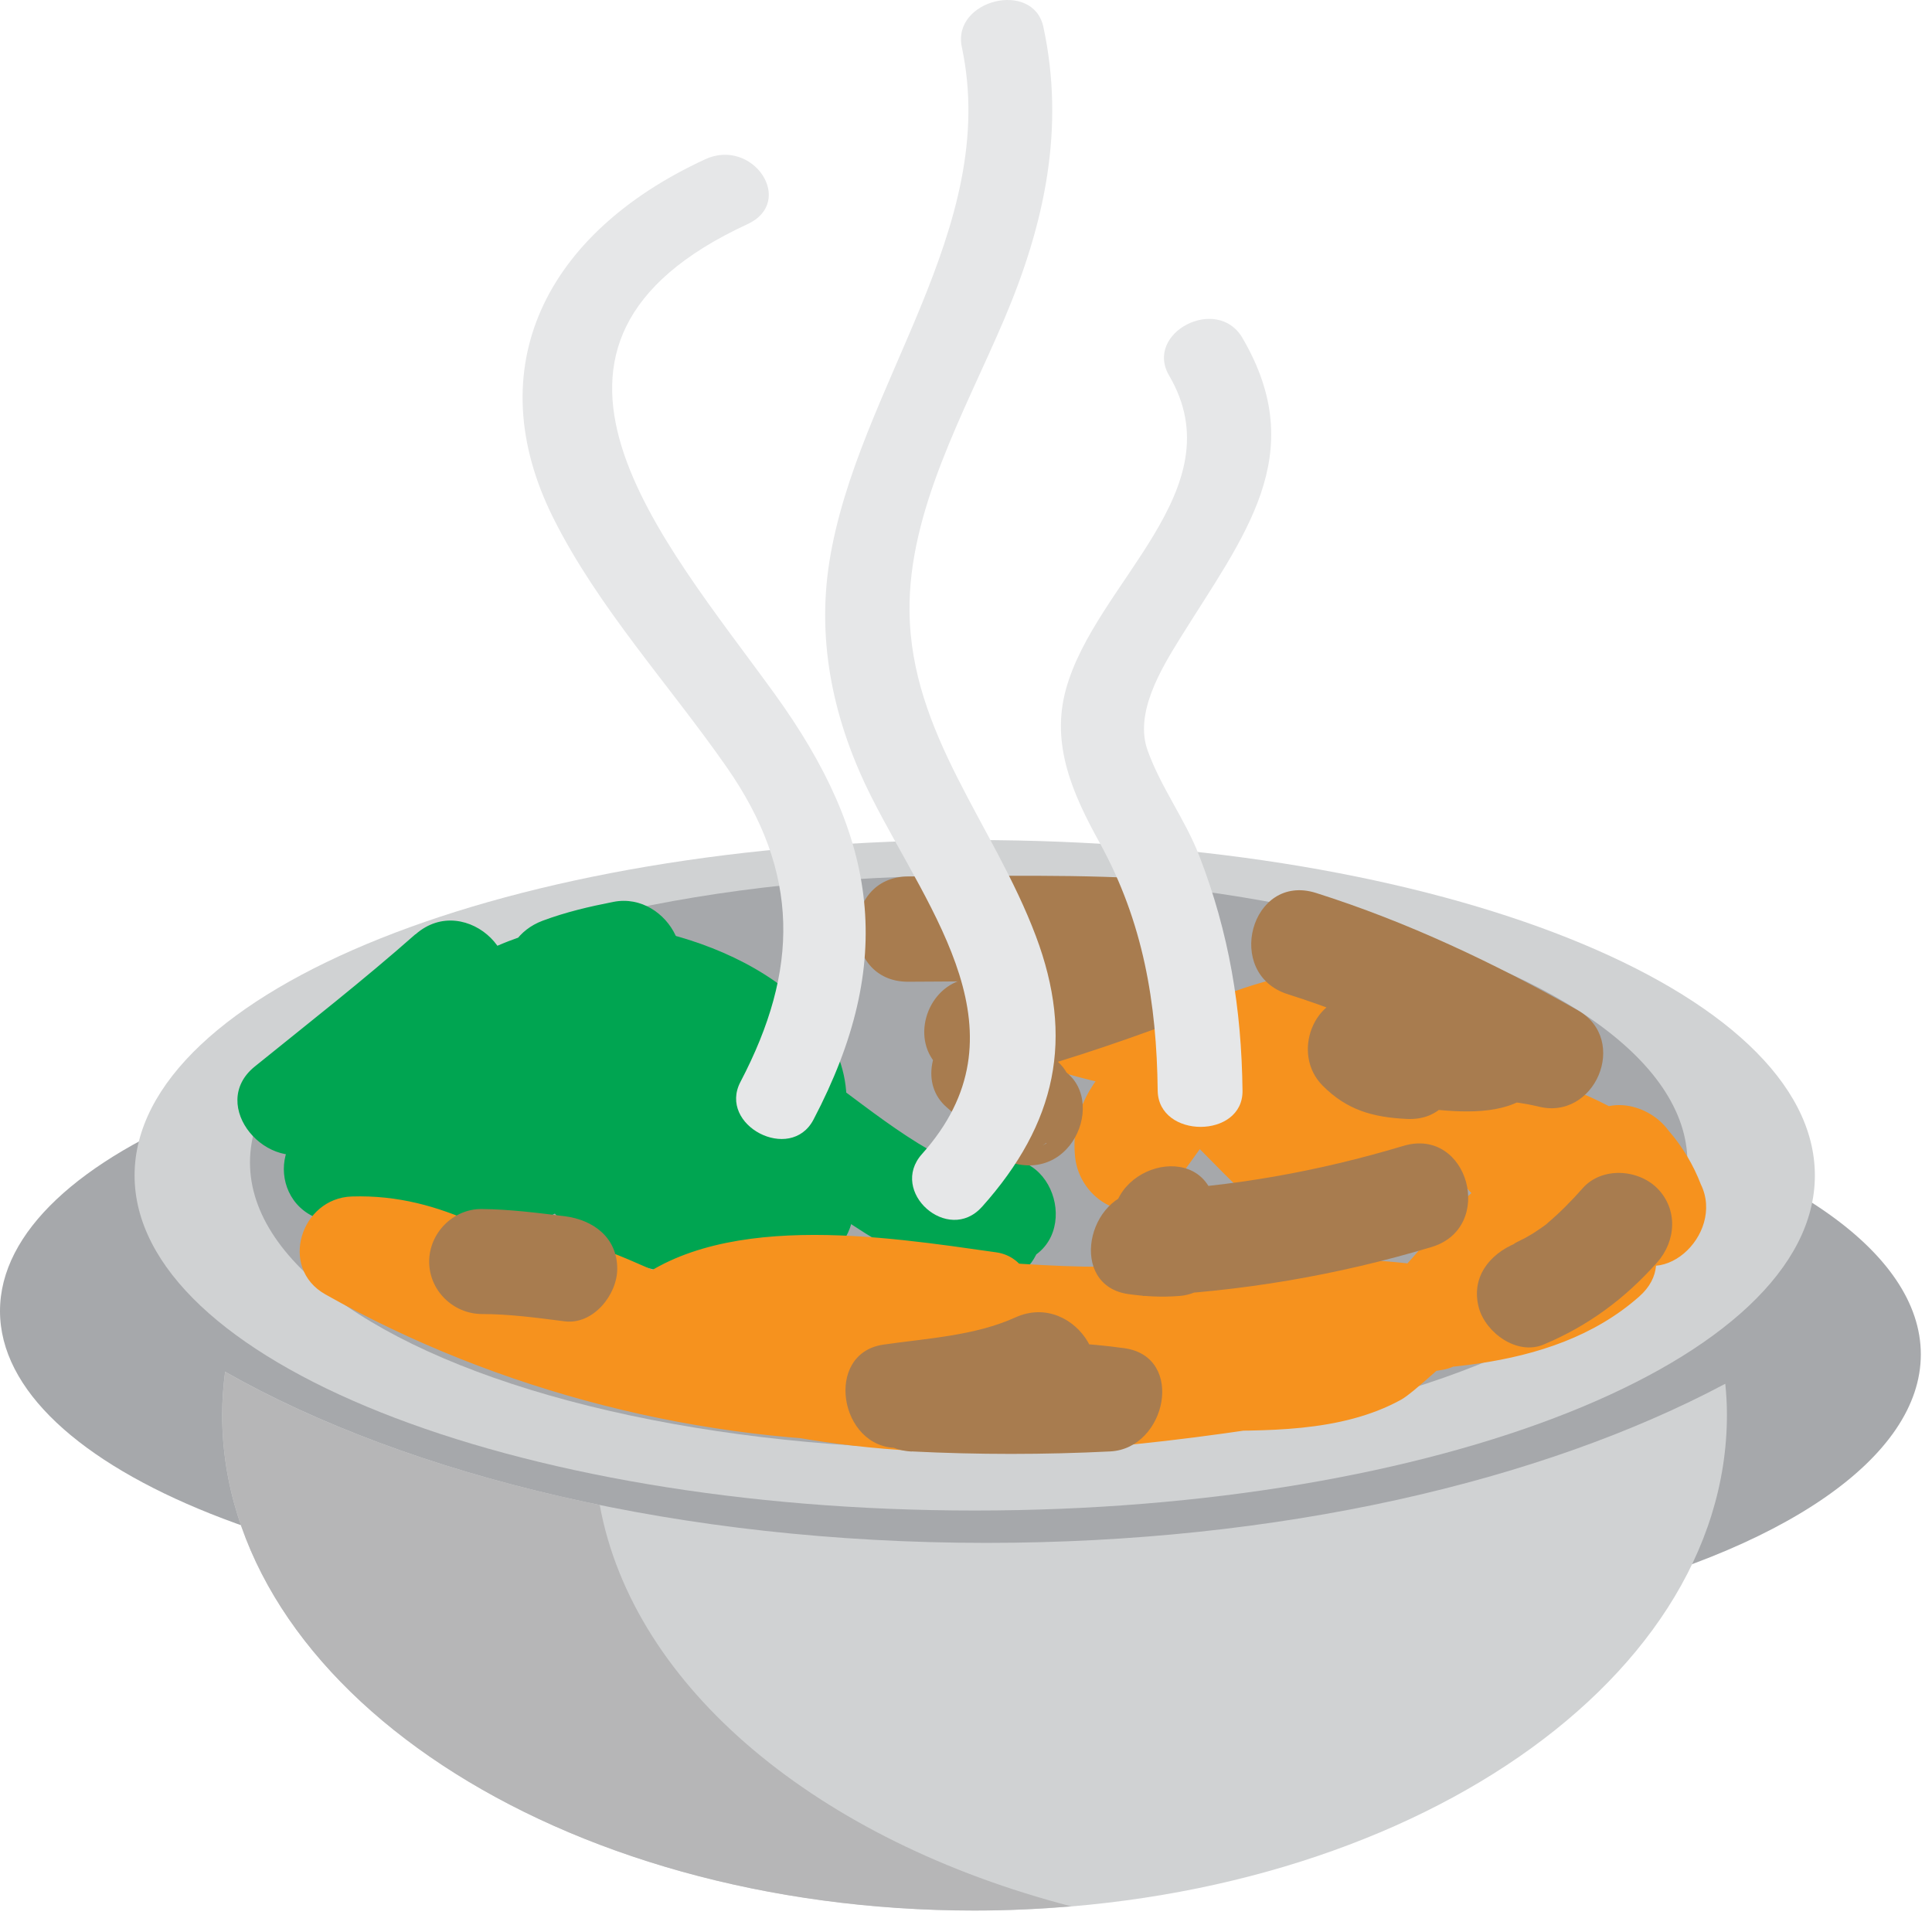 <svg xmlns="http://www.w3.org/2000/svg" viewBox="0 0 64 64" enable-background="new 0 0 64 64"><g fill="#a6a8ab"><path d="m47.618 43.43c0 5.243-10.658 9.498-23.808 9.498-13.148 0-23.81-4.255-23.81-9.498 0-5.25 10.662-9.502 23.81-9.502 13.15 0 23.808 4.252 23.808 9.502"/><ellipse cx="39.822" cy="44.866" rx="23.808" ry="9.498"/></g><path fill="#d0d2d3" d="m32.677 51.11c-10.07 0-19.1-2.196-25.22-5.67-.061.469-.098.943-.098 1.424 0 9.07 11.159 16.423 24.923 16.423 13.766 0 24.925-7.354 24.925-16.423 0-.346-.02-.686-.055-1.025-6.091 3.241-14.804 5.271-24.477 5.271"/><path fill="#b6b6b7" d="m19.867 49.855c-4.805-.986-9.05-2.504-12.408-4.412-.061.469-.098.943-.098 1.424 0 9.07 11.159 16.423 24.923 16.423 1.085 0 2.151-.052 3.202-.14-8.358-2.168-14.506-7.216-15.619-13.295"/><path fill="#d0d2d3" d="m60.12 38.938c0 6.131-12.464 11.1-27.83 11.1-15.371 0-27.832-4.976-27.832-11.1 0-6.133 12.461-11.11 27.832-11.11 15.366-0 27.83 4.973 27.83 11.11"/><ellipse fill="#a6a8ab" cx="32.09" cy="38.508" rx="23.809" ry="9.501"/><g fill="#00a551"><path d="m13.76 30.949c-1.724 1.523-3.531 2.934-5.319 4.38-1.591 1.282.441 3.638 2.109 2.729 1.556-.843 3.1-1.67 4.747-2.324-.655-.854-1.313-1.705-1.967-2.559-.431.702-.917 1.365-1.447 1.993-1.145 1.442.314 3.881 2.109 2.731 1.188-.758 2.357-1.516 3.596-2.188-.793-.793-1.585-1.585-2.379-2.377-.425.71-.757 1.431-1.096 2.188-.635 1.404.806 3.513 2.379 2.379 1.278-.918 2.487-1.854 3.636-2.932 1.544-1.439-.408-3.5-2.107-2.731-.096.104-.186.208-.278.313-.208.795-.417 1.588-.623 2.379.694-.438 1.441-.744 2.24-.92 1.707-.494 1.615-2.816 0-3.353-.157-.053-.312-.106-.468-.157 0 1.12 0 2.236 0 3.355.776-.293 1.534-.465 2.348-.625-.449-1.061-.894-2.123-1.342-3.181-2.821 1.394-11.761 3.626-8.598 8.48.498-.877 1-1.746 1.502-2.62-.315-.031-.629-.062-.944-.095-1.938-.41-3.03 2.094-1.341 3.182.59.423 1.215.79 1.874 1.096.294-1.082.586-2.162.878-3.244-.731.047-1.458.098-2.187.157-2.252.171-2.227 3.274 0 3.479 2.299.209 5.29.834 7.437-.354.683-.382 1.066-.718 1.576-1.28.359-.397.737-.772 1.121-1.144 1.744-1.683-.466.494-.459-.839.871-.5 1.744-1 2.619-1.501-.263-.156-.523-.315-.784-.47-.294 1.08-.584 2.16-.88 3.242.596.235 1.188.469 1.781.699.294-1.08.586-2.158.88-3.242-.98-.109-1.838-.109-2.816 0-1.327.149-2.147 1.36-1.503 2.619 1.143 2.229 3.745 3.092 6.05 3.611 2.185.5 3.11-2.855.925-3.354-1.362-.309-3.261-.639-3.962-2.01-.504.869-1 1.742-1.505 2.616.978-.106 1.836-.106 2.816 0 1.829.204 2.223-2.396.878-3.243-1.168-.732-2.175-1.023-3.54-1.175-1.801-.202-2.255 2.413-.876 3.239.259.156.523.315.782.471 1.143.688 2.609-.197 2.617-1.503.02-2.663-1.889-4.108-4.284-2.597-.992.629-1.815 1.561-2.591 2.424-1.208 1.339-4.678.455-6.277.311 0 1.16 0 2.319 0 3.479.729-.055 1.456-.106 2.187-.152 1.617-.109 2.518-2.391.88-3.243-.662-.308-1.286-.672-1.875-1.096-.449 1.062-.896 2.12-1.338 3.181.652.139 1.191.2 1.867.221 1.278.028 2.219-1.52 1.5-2.621-.437-.674 6.519-3.307 7.354-3.717 1.866-.919.492-3.543-1.343-3.18-.809.159-1.567.335-2.346.625-1.604.602-1.699 2.788 0 3.355.159.052.313.105.47.154 0-1.117 0-2.234 0-3.353-1.128.332-2.089.629-3.075 1.268-.716.468-1.221 1.605-.623 2.381 1.44 1.875 2.945 1.889 5.04.937-.704-.908-1.408-1.82-2.109-2.731-.929.868-1.901 1.646-2.932 2.387.793.793 1.587 1.588 2.381 2.381.341-.756.668-1.479 1.096-2.189.921-1.535-.88-3.195-2.383-2.381-1.239.674-2.407 1.434-3.594 2.189.702.912 1.405 1.822 2.105 2.731.698-.882 1.376-1.759 1.995-2.698.794-1.205-.537-3.125-1.967-2.555-1.928.77-3.753 1.688-5.576 2.674.702.914 1.407 1.827 2.111 2.737 1.785-1.442 3.592-2.858 5.315-4.379 1.685-1.486-.786-3.934-2.462-2.458l0 0"/><path d="m18.452 40.29c1.062 1.174 2.352 1.615 3.892 1.854.154-1.139.308-2.279.464-3.418-.335-.014-.651-.097-.945-.25-.157 1.141-.308 2.28-.462 3.422 2.138.001 6.121.24 6.787-2.566.797-3.355-1.699-6.09-4.604-7.264-.155 1.138-.31 2.278-.465 3.417.106 0 .208 0 .314 0 2.049 0 2.253-2.771.462-3.417-1.039-.376-2.036-.729-3.02-1.231-.294 1.078-.584 2.16-.88 3.243.974.05 4.903 1.043 4.579 2.484-.187.824.133 1.487.797 1.967 2.171 1.557 4.313 3.346 6.983 3.928 1.976.432 2.966-2.061 1.341-3.18-.334-.232-.653-.367-1.041-.489 0 1.118 0 2.237 0 3.354.365-.104.731-.209 1.095-.313 2.151-.613 1.233-3.974-.927-3.354-.363.107-.729.213-1.096.313-1.686.483-1.625 2.844 0 3.354.072.047.143.094.211.141.447-1.063.896-2.121 1.342-3.182-2.345-.515-4.244-2.209-6.149-3.576.265.654.531 1.308.798 1.966.972-4.324-4.394-6.705-7.934-6.895-1.707-.09-2.409 2.464-.878 3.244 1.25.633 2.542 1.105 3.857 1.581.153-1.14.306-2.278.463-3.42-.106 0-.208 0-.314 0-2.097 0-2.193 2.722-.462 3.42.737.298 3.335 2.503 1.65 2.914-.903.222-1.983.085-2.906.079-2.111-.001-2.177 2.71-.464 3.415.604.252 1.225.313 1.872.376 1.944.195 2.395-3.115.462-3.417-.931-.146-1.671-.2-2.36-.957-1.508-1.668-3.963.799-2.458 2.457l0 0"/></g><path fill="#f6921e" d="m52.18 38.982c-1.494.644-2.992 1.268-4.464 1.961-1.548.732-.817 3.375.878 3.244 1.672-.133 3.277-.496 4.926-.781-.564-.967-1.129-1.936-1.692-2.903-2.097 1.849-6.144 1.448-8.763 1.452-1.926.002-2.428 3.02-.465 3.418 1.797.361 3.409.329 5.207 0 1.659-.307 1.68-3.07 0-3.355-3.311-.565-6.556-.256-9.89-.088-3.576.186-7.162-.438-10.738-.51-2.277-.043-2.191 3.271 0 3.479 1.985.189 3.85.242 5.815-.061 1.663-.254 1.679-3.119 0-3.354-3.663-.518-9.411-1.45-12.398 1.338.702-.092 1.405-.18 2.11-.273-1.719-.729-3.265-1.593-5.162-1.662-1.223-.045-2.303 1.553-1.501 2.616.355.478.714.951 1.066 1.427.796-.793 1.589-1.584 2.381-2.381-2.585-1.404-4.778-3.01-7.835-2.914-1.69.055-2.429 2.368-.878 3.242 5.709 3.225 12.523 4.956 19.08 4.88 2.25-.028 2.236-3.396 0-3.479-1.193-.049-2.379-.135-3.573-.18-1.94-.076-2.399 3.043-.46 3.418 5.268 1.02 10.467.604 15.737-.177 1.985-.296 1.443-3.42-.461-3.42-.479 0-.953 0-1.431 0 0 1.16 0 2.317 0 3.479 2.22-.006 4.734.076 6.748-1.033.761-.418 4.884-4.561 5.224-4.377.838.449 1.89.214 2.381-.625.42-.719.873-1.403 1.248-2.145-1 0-2 0-3 0 .461.53.818 1.127 1.07 1.785.91-.703 1.823-1.404 2.733-2.107-1.2-1.477-2.577-2.271-4.335-2.946-.758-.29-1.562.196-1.967.799-.309.38-.543.794-.715 1.251.912-.117 1.821-.236 2.731-.354-1.248-1.09-2.146-2.412-3.563-3.305-1.427-.895-3.406.934-2.381 2.379.372.526.719.957 1.166 1.424.563-.967 1.127-1.938 1.693-2.906-1.678-.367-3.201-.895-4.928-.953-1.104-.041-2.01 1.145-1.678 2.199.19.672.428 1.328.713 1.966.407-.716.813-1.431 1.217-2.144-.437.162-.76.338-1.122.627-.612.489-.62 1.48-.274 2.107.274.459.512.936.714 1.43.654-.854 1.313-1.705 1.964-2.557-1.979-.342-3.371-2.48-4.82-3.744-1.409-1.225-2.922-1.796-4.741-2.03-2-.254-2.281 2.891-.462 3.417 2.391.692 4.764.922 7.245.955 2.27.033 2.206-3.311 0-3.48-3.544-.27-4.261 1.832-6.406 4.08.989.41 1.979.82 2.969 1.23-.14-1.332 2.577-2.091 3.466-2.4 2.207-.779 3.994-.414 6.05.69 1.979 1.06 3.734-1.944 1.757-3.01-3.257-1.748-5.996-2.01-9.461-.787-2.372.835-5.604 2.539-5.29 5.501.15 1.413 1.828 2.425 2.969 1.229 1.298-1.358 1.764-3.227 3.947-3.061 0-1.162 0-2.318 0-3.48-2.17-.028-4.229-.223-6.32-.828-.154 1.141-.309 2.277-.463 3.418 3.602.46 4.99 5.02 8.641 5.648 1.564.268 2.623-1.115 1.965-2.559-.201-.494-.438-.969-.713-1.425-.093.7-.183 1.403-.272 2.106-.14.09-.274.18-.409.269.807-.294 1.589-1.209 1.213-2.14-.29-.637-.527-1.291-.713-1.965-.561.732-1.118 1.469-1.68 2.202 1.386.05 2.664.539 3.998.829 1.688.37 2.936-1.609 1.693-2.906-.207-.236-.412-.478-.617-.72-.797.794-1.588 1.588-2.383 2.382 1.127.705 1.866 1.893 2.859 2.762.773.674 2.23.73 2.73-.352.172-.454.41-.872.717-1.25-.654.27-1.311.533-1.965.803 1.229.469 1.983 1.043 2.802 2.047 1.317 1.623 3.545-.44 2.73-2.108-.254-.658-.608-1.25-1.071-1.783-.711-.976-2.354-1.269-3 0-.379.741-.826 1.427-1.248 2.146.791-.211 1.588-.416 2.381-.625-1.946-1.047-3.494-.641-5.03.892-1.074 1.065-1.716 2.196-2.992 3.097-1.612 1.133-3.834.944-5.702.948-2.242.004-2.242 3.479 0 3.479.477 0 .952 0 1.43 0-.155-1.141-.309-2.278-.463-3.416-4.621.684-9.265 1.068-13.886.176-.157 1.138-.31 2.279-.467 3.416 1.194.049 2.379.135 3.573.183 0-1.161 0-2.321 0-3.479-5.946.066-12.145-1.48-17.327-4.404-.29 1.084-.584 2.163-.876 3.242 2.37-.073 4.102 1.363 6.081 2.441 1.407.764 3.493-.896 2.379-2.382-.355-.478-.711-.952-1.07-1.43-.502.874-1 1.747-1.501 2.618 1.237.045 2.297.721 3.404 1.191.752.319 1.476.315 2.107-.271 1.77-1.65 6.834-.75 9.02-.445 0-1.119 0-2.236 0-3.354-1.638.246-3.253.09-4.892-.064 0 1.161 0 2.318 0 3.479 3.22.063 6.417.476 9.639.535 3.375.064 6.695-.637 10.06-.061 0-1.119 0-2.236 0-3.355-1.119.275-2.238.275-3.357 0-.153 1.139-.308 2.279-.461 3.416 3.722-.004 8.261.143 11.222-2.473 1.437-1.26-.134-3.173-1.69-2.906-1.336.225-2.644.545-4 .652.291 1.082.586 2.158.879 3.24 1.469-.69 2.969-1.318 4.461-1.959 2.053-.887.277-3.883-1.756-3l0 0"/><g fill="#a87c4f"><path d="m30.2 48.08c2.195.11 4.388.11 6.583 0 1.854-.097 2.495-3.136.464-3.419-2.516-.35-4.999-.198-7.525-.184.153 1.142.31 2.277.463 3.418 1.811-.265 3.52-.49 5.203-1.252 2.043-.928.271-3.922-1.756-3-1.35.61-2.924.69-4.373.9-1.979.292-1.452 3.432.462 3.421 2.189-.019 4.425-.248 6.603.054.152-1.139.306-2.277.46-3.418-2.195.113-4.388.113-6.583 0-2.245-.113-2.233 3.37-0 3.484l0 0"/><path d="m46.49 37.959c-2.838.85-5.675 1.359-8.636 1.493-1.861.084-2.486 3.144-.463 3.418.576.079 1.082.104 1.658.062 1.846-.125 2.512-3.088.467-3.414-.134-.023-.265-.045-.396-.065.404.403.813.81 1.215 1.218-.046.635-.031.641.036.018-.03-.266-.067-.533-.118-.793-.388-2.209-3.736-1.271-3.355.922-.151-.867.014.597.084.777.306.773.791 1.145 1.608 1.276.154-1.14.31-2.278.46-3.418-.242.014-.486.034-.732.065-.152 1.137-.307 2.276-.463 3.414 3.262-.147 6.434-.684 9.561-1.621 2.144-.637 1.227-3.997-.926-3.352l0 0"/><path d="m30.08 32.521c2.877-.008 5.749-.094 8.62.119-.155-1.139-.308-2.28-.464-3.417-1.103.265-2.237.213-3.368.298-1.918.141-2.413 2.846-.46 3.417.994.293 2.097.377 3.057.781.137-1.06.271-2.121.414-3.179-1.97.729-3.953 1.388-5.984 1.915-1.227.318-1.744 2.027-.768 2.908.435.393.815.781 1.31 1.109 0-1 0-2 0-3-.24.158-.479.318-.718.479-.868.578-1.254 1.964-.353 2.734.516.442.949.894 1.548 1.229.138-1.061.277-2.121.416-3.184-.438.188-.776.364-1.127.689-.772.708-.655 2.271.351 2.732.384.174.728.326 1.138.412 2.188.455 3.119-2.897.926-3.353-.104-.022-.204-.044-.305-.063.117.912.235 1.82.351 2.73-.134.07-.271.141-.407.21 1.295-.542 1.868-2.374.415-3.183-.332-.186-.556-.438-.844-.686-.12.911-.231 1.821-.353 2.73.241-.155.479-.315.719-.477 1.115-.742 1.121-2.263 0-3.01-.196-.195-.396-.382-.604-.564-.259.969-.514 1.938-.771 2.908 2.031-.525 4.02-1.188 5.984-1.918 1.223-.449 1.956-2.528.416-3.177-1.269-.537-2.574-.749-3.887-1.135-.153 1.141-.311 2.281-.465 3.418 1.449-.104 2.875-.078 4.296-.421 2-.48 1.413-3.279-.464-3.417-2.871-.213-5.743-.129-8.62-.121-2.242.014-2.242 3.491 0 3.487l0 0"/><path d="m42.664 32.936c2.749.871 5.334 2.119 7.843 3.537.445-1.06.892-2.121 1.339-3.18-.709-.195-1.406-.229-2.137-.303-.777-.082-1.464.595-1.679 1.275.317-1.021 1.511-.979.682-.955-.444.001-.892-.045-1.329-.084-.781-.074-1.558-.209-2.342-.236-1.543-.055-2.27 1.924-1.23 2.97.806.813 1.666 1.052 2.784 1.106 2.247.119 2.234-3.36 0-3.479-.104-.031-.215-.059-.321-.089-.412.989-.819 1.979-1.231 2.972 1.907.063 5.544 1.289 6.344-1.279-.559.428-1.116.853-1.676 1.279.408.023.813.084 1.214.176 1.899.523 3.07-2.201 1.338-3.181-2.762-1.562-5.643-2.928-8.672-3.886-2.152-.676-3.062 2.687-.927 3.357l0 0"/><path d="m52.43 39.36c-.379.429-.775.83-1.213 1.197.107-.074.074-.051-.097.074-.103.073-.207.141-.312.211-.107.065-.217.131-.328.191.029-.02-.521.257-.273.152-.874.365-1.489 1.137-1.217 2.141.228.824 1.265 1.583 2.141 1.215 1.479-.619 2.696-1.521 3.764-2.721.629-.709.696-1.762 0-2.461-.645-.637-1.836-.708-2.465 0l0 0"/><path d="m15.959 43.529c.921.001 1.834.125 2.75.242.944.117 1.738-.883 1.738-1.74 0-1.041-.798-1.622-1.738-1.742-.916-.113-1.829-.23-2.75-.239-.953-.008-1.742.8-1.742 1.743 0 .954.789 1.728 1.742 1.736l0 0"/></g><g fill="#e6e7e8"><path d="m23.347 5.283c-5.291 2.446-7.5 6.907-5.02 11.873 1.48 2.963 3.833 5.515 5.747 8.259 2.442 3.508 2.395 6.717.455 10.423-.756 1.439 1.658 2.7 2.418 1.252 2.742-5.227 2.162-9.344-1.297-14.12-3.716-5.133-9.498-11.567-.888-15.545 1.605-.742.186-2.884-1.414-2.145l0 0"/><path d="m32.525 39.984c2.49-2.783 3.06-5.598 1.789-8.976-1.392-3.696-4.14-6.701-4.185-10.753-.039-3.355 1.838-6.624 3.144-9.697 1.34-3.157 2.01-6.316 1.291-9.662-.334-1.569-3.03-.905-2.703.659 1.285 6.03-3.471 11.269-4.388 17.06-.425 2.697.155 5.335 1.403 7.804 1.962 3.877 5.225 7.832 1.665 11.811-1.108 1.241.861 3 1.984 1.752l0 0"/><path d="m41.16 36.13c-.033-2.725-.438-5.215-1.438-7.794-.47-1.204-1.271-2.26-1.707-3.481-.438-1.223.433-2.671 1.064-3.69 2.119-3.414 4.352-6.091 2.075-9.976-.837-1.422-3.253-.167-2.427 1.249 2.224 3.789-2.449 6.857-3.418 10.401-.502 1.826.223 3.46 1.119 5.079 1.448 2.63 1.889 5.31 1.922 8.212.026 1.599 2.83 1.599 2.81 0l0 0"/></g></svg>